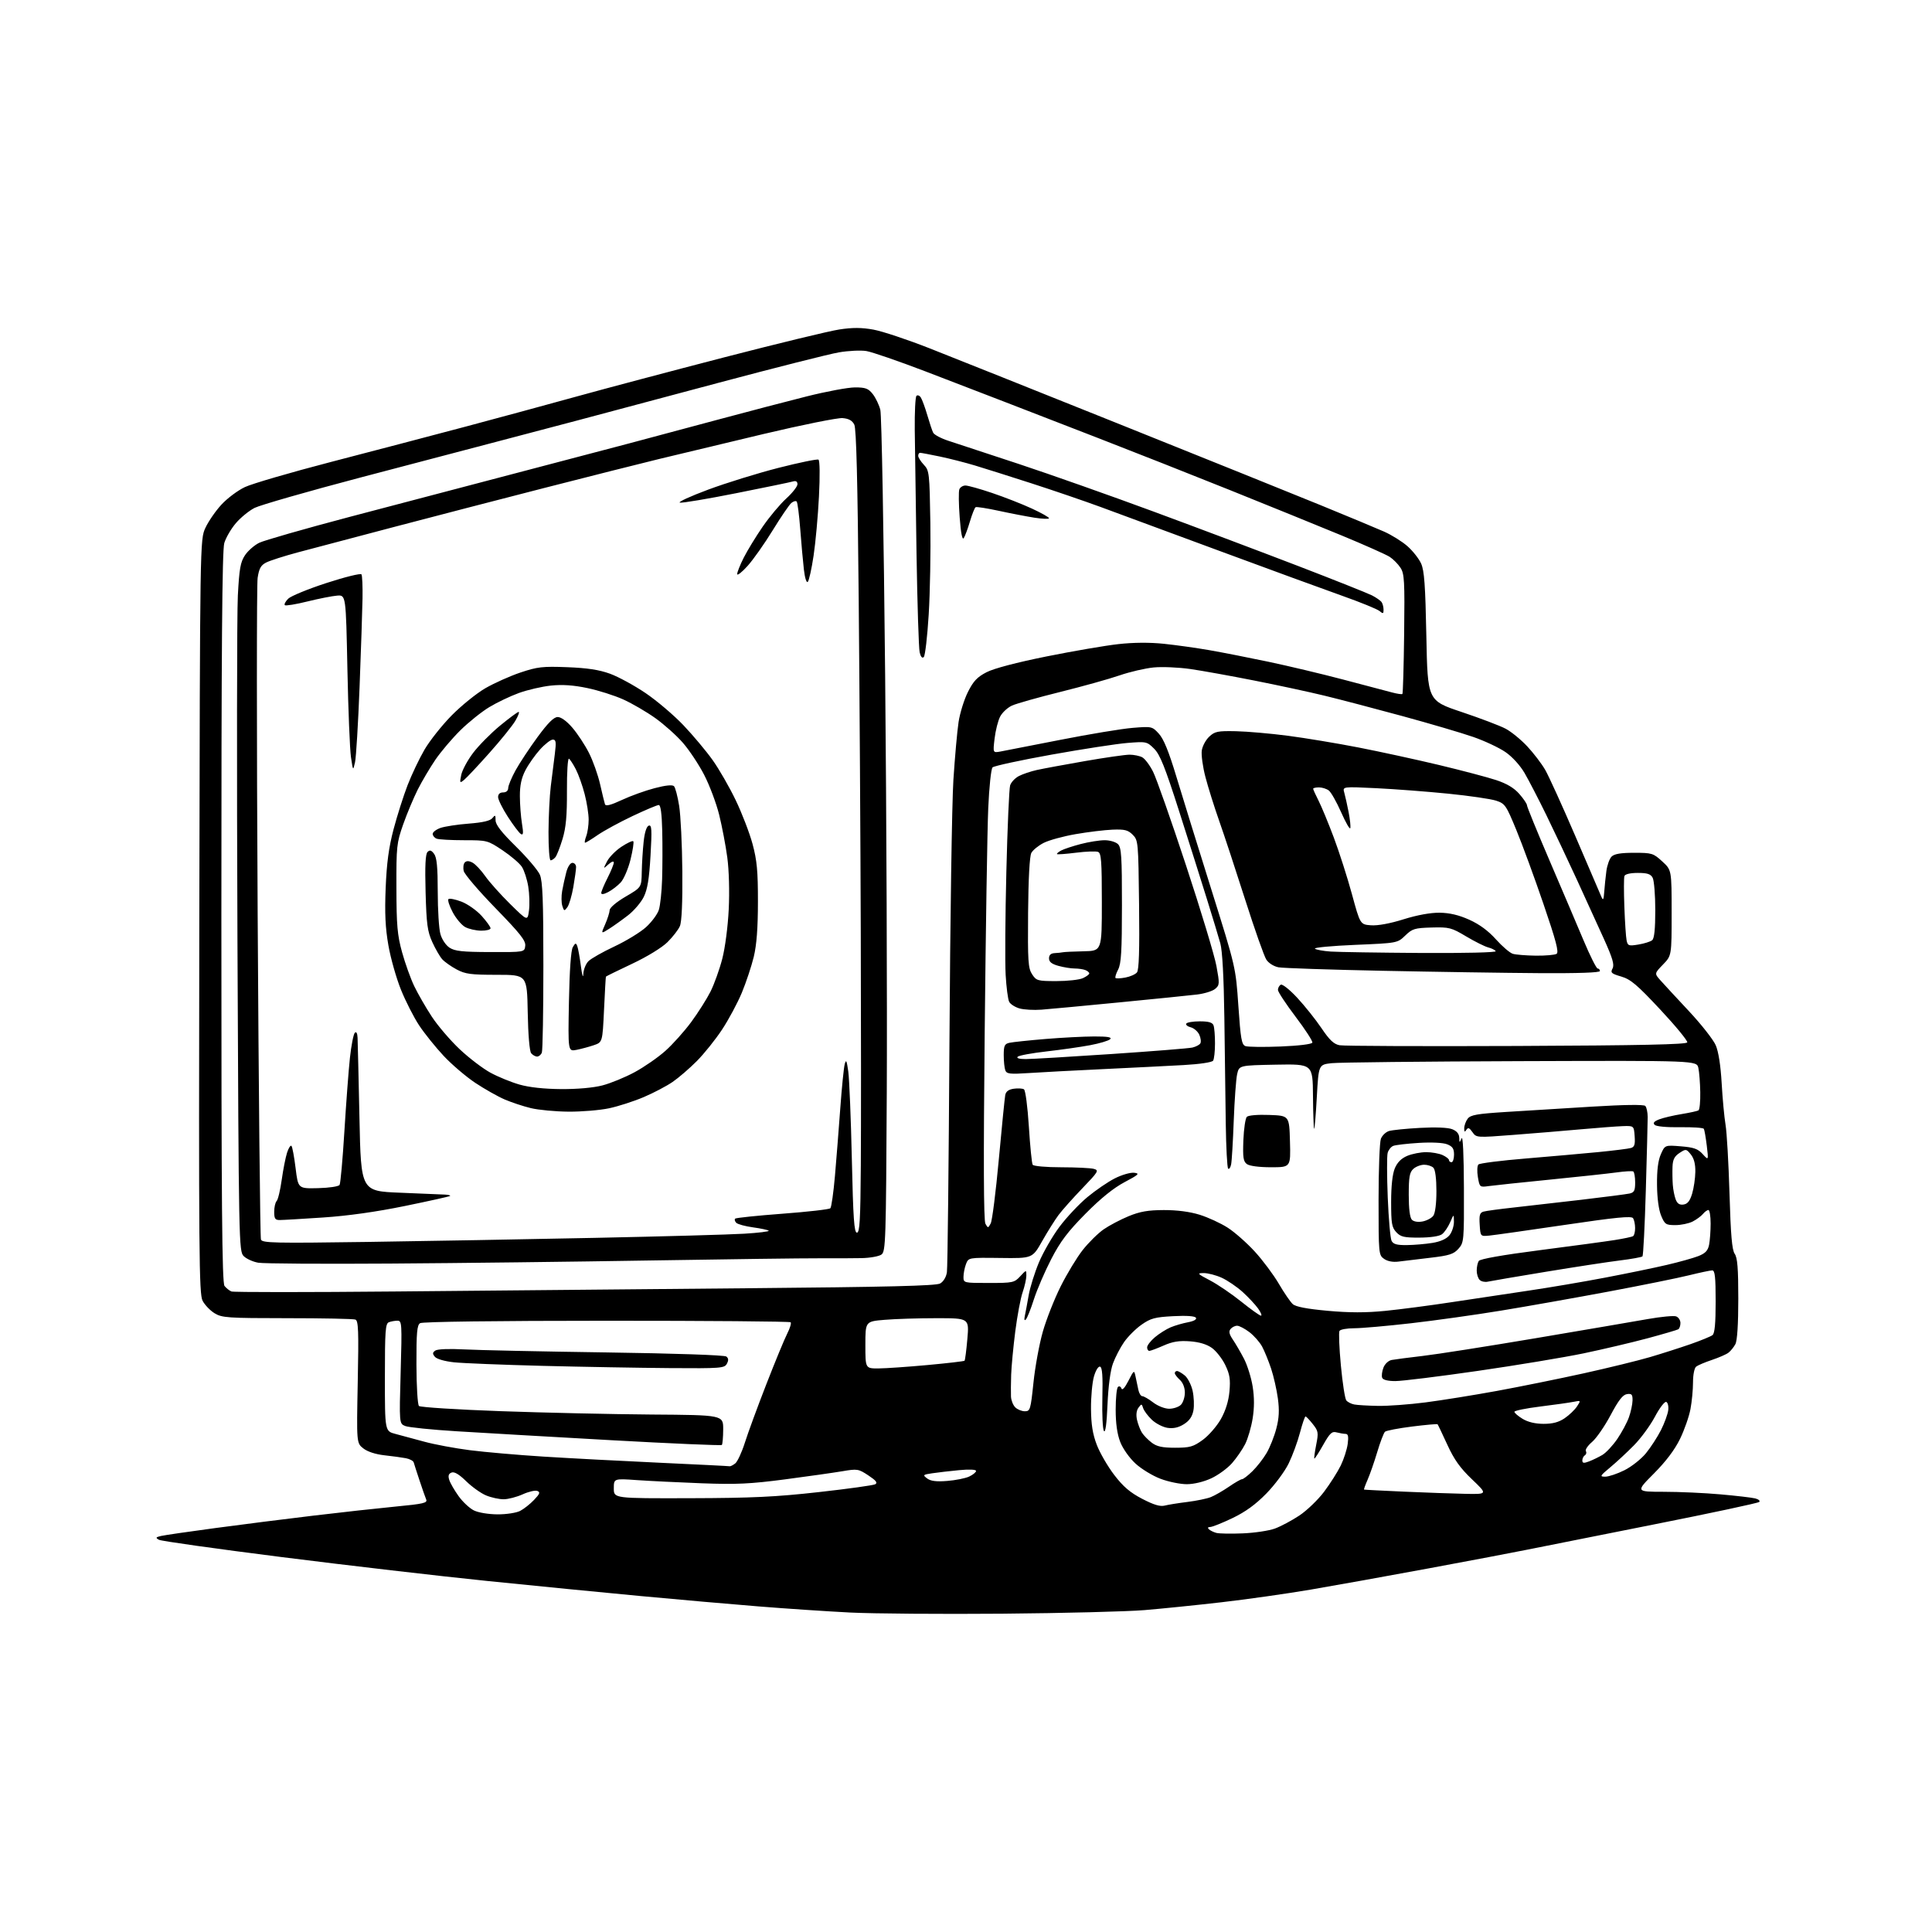 <?xml version="1.0" encoding="UTF-8" standalone="no"?>
<svg 
  version="1.1" 
  xmlns="http://www.w3.org/2000/svg" 
  xmlns:xlink="http://www.w3.org/1999/xlink" 
  xmlns:svg="http://www.w3.org/2000/svg"
  xmlns:rdf="http://www.w3.org/1999/02/22-rdf-syntax-ns#"
  xmlns:cc="http://creativecommons.org/ns#"
  xmlns:dc="http://purl.org/dc/elements/1.1/"
  viewBox="0 0 768 768"
  width="768"
  height="768"
>
<style>svg {background-color: white; }</style>"
<path stroke="none" fill="black" fill-rule="evenodd" d="M398.50,641.47C374.30,641.67 347.07,641.46 338.00,641.01C328.93,640.55 312.50,639.46 301.50,638.57C290.50,637.69 269.35,635.83 254.50,634.44C239.65,633.05 212.20,630.35 193.50,628.44C174.80,626.53 138.20,622.28 112.18,618.99C86.15,615.70 64.10,612.60 63.19,612.09C61.76,611.29 61.88,611.07 64.01,610.57C65.38,610.25 75.05,608.84 85.50,607.44C95.95,606.03 113.50,603.81 124.50,602.50C135.50,601.18 150.26,599.56 157.29,598.88C168.30,597.83 169.99,597.44 169.42,596.08C169.05,595.21 167.86,591.80 166.77,588.50C165.67,585.20 164.63,581.98 164.46,581.34C164.28,580.71 162.87,579.95 161.32,579.66C159.77,579.36 155.94,578.84 152.80,578.50C149.28,578.11 146.07,577.06 144.42,575.76C141.73,573.64 141.73,573.64 142.21,549.37C142.62,528.93 142.47,525.01 141.27,524.55C140.48,524.25 128.29,524.00 114.17,524.00C90.47,523.99 88.25,523.84 85.30,522.04C83.54,520.97 81.39,518.72 80.53,517.06C79.12,514.34 78.99,498.64 79.23,364.26C79.50,214.50 79.50,214.50 81.66,209.82C82.85,207.25 85.71,203.10 88.02,200.60C90.33,198.09 94.53,194.95 97.36,193.62C100.19,192.28 115.55,187.80 131.50,183.65C147.45,179.51 171.53,173.19 185.00,169.61C198.47,166.02 218.50,160.59 229.50,157.54C240.50,154.49 266.82,147.51 288.00,142.02C309.18,136.54 329.72,131.56 333.65,130.97C338.90,130.17 342.49,130.18 347.15,131.02C350.64,131.64 360.70,134.99 369.50,138.45C378.30,141.91 412.50,155.57 445.50,168.80C478.50,182.04 514.31,196.46 525.07,200.86C535.83,205.26 547.10,209.96 550.12,211.29C553.14,212.62 557.34,215.24 559.45,217.09C561.57,218.95 564.02,222.05 564.90,223.98C566.18,226.81 566.60,232.54 567.00,253.00C567.50,278.50 567.50,278.50 581.00,283.02C588.42,285.51 596.31,288.50 598.52,289.68C600.74,290.85 604.59,294.00 607.09,296.67C609.59,299.34 612.80,303.55 614.23,306.01C615.65,308.48 621.08,320.40 626.28,332.50C631.49,344.60 636.12,355.40 636.58,356.50C637.25,358.10 637.48,357.71 637.71,354.50C637.87,352.30 638.25,348.59 638.56,346.26C638.87,343.93 639.80,341.34 640.63,340.51C641.71,339.43 644.28,339.00 649.59,339.00C656.67,339.00 657.21,339.17 660.76,342.42C664.50,345.84 664.50,345.84 664.50,362.87C664.50,379.89 664.50,379.89 661.06,383.43C657.63,386.98 657.63,386.98 660.06,389.71C661.40,391.22 666.51,396.74 671.40,401.97C676.30,407.21 681.08,413.30 682.03,415.50C683.13,418.04 683.99,423.55 684.39,430.62C684.74,436.74 685.43,444.16 685.93,447.12C686.44,450.08 687.14,462.37 687.50,474.44C687.99,490.97 688.50,496.87 689.57,498.41C690.66,499.96 691.00,504.18 691.00,516.29C691.00,526.42 690.58,532.92 689.84,534.32C689.20,535.52 687.96,537.05 687.09,537.72C686.21,538.39 683.25,539.68 680.50,540.60C677.75,541.52 674.94,542.71 674.25,543.25C673.53,543.82 673.00,546.49 673.00,549.49C673.00,552.37 672.55,557.15 671.99,560.11C671.44,563.08 669.57,568.42 667.83,572.00C665.73,576.31 662.23,580.94 657.45,585.75C650.23,593.00 650.23,593.00 661.36,593.01C667.49,593.01 677.63,593.47 683.89,594.03C690.16,594.58 696.38,595.31 697.72,595.64C699.05,595.98 699.78,596.61 699.32,597.05C698.87,597.49 680.05,601.51 657.50,605.98C634.95,610.45 612.23,614.98 607.00,616.04C601.77,617.10 584.23,620.43 568.00,623.44C551.77,626.45 530.62,630.26 521.00,631.90C511.38,633.53 495.40,635.80 485.50,636.93C475.60,638.07 461.88,639.47 455.00,640.04C448.12,640.62 422.70,641.26 398.50,641.47zM494.00,609.54C498.68,609.35 504.43,608.49 506.78,607.63C509.13,606.77 513.51,604.44 516.51,602.45C519.50,600.46 523.94,596.20 526.36,592.97C528.78,589.75 531.76,585.05 532.98,582.54C534.20,580.02 535.44,576.17 535.73,573.98C536.13,571.01 535.91,570.00 534.88,569.99C534.12,569.98 532.52,569.71 531.31,569.39C529.47,568.89 528.63,569.68 525.94,574.45C524.19,577.55 522.63,579.96 522.47,579.80C522.31,579.63 522.65,577.16 523.21,574.31C524.16,569.52 524.06,568.87 521.87,566.11C520.57,564.46 519.27,563.09 518.98,563.06C518.70,563.02 517.70,565.93 516.76,569.51C515.82,573.10 513.80,578.60 512.27,581.74C510.75,584.88 506.76,590.26 503.40,593.69C499.13,598.06 495.09,600.99 489.93,603.47C485.87,605.41 481.89,607.00 481.08,607.00C480.16,607.00 479.96,607.34 480.55,607.90C481.07,608.40 482.40,609.05 483.50,609.35C484.60,609.65 489.32,609.74 494.00,609.54zM197.80,601.98C201.32,601.99 205.29,601.38 206.80,600.59C208.28,599.81 210.77,597.85 212.31,596.22C214.61,593.80 214.84,593.15 213.58,592.67C212.74,592.34 210.12,592.95 207.77,594.02C205.42,595.08 202.02,595.97 200.22,595.98C198.41,595.99 195.26,595.30 193.22,594.45C191.17,593.60 187.62,591.07 185.32,588.82C182.52,586.07 180.61,584.94 179.51,585.36C178.32,585.81 178.06,586.62 178.57,588.25C178.95,589.49 180.61,592.38 182.26,594.68C183.90,596.99 186.65,599.56 188.37,600.41C190.17,601.30 194.19,601.96 197.80,601.98zM462.98,598.50C464.37,598.14 468.43,597.49 472.00,597.05C475.57,596.61 479.77,595.74 481.33,595.12C482.88,594.50 486.11,592.64 488.51,591.00C490.90,589.35 493.26,588.00 493.74,588.00C494.22,588.00 496.08,586.57 497.87,584.82C499.66,583.07 502.20,579.81 503.51,577.57C504.82,575.33 506.56,570.96 507.36,567.86C508.46,563.67 508.61,560.58 507.97,555.86C507.49,552.36 506.28,547.02 505.27,544.00C504.26,540.98 502.66,537.06 501.72,535.30C500.77,533.54 498.50,530.96 496.66,529.55C494.82,528.15 492.62,527.00 491.78,527.00C490.93,527.00 489.76,527.58 489.17,528.30C488.38,529.25 488.62,530.37 490.10,532.55C491.20,534.17 493.19,537.59 494.52,540.15C495.84,542.70 497.39,547.66 497.95,551.16C498.64,555.49 498.64,559.57 497.94,563.89C497.38,567.38 496.03,571.97 494.95,574.09C493.87,576.21 491.53,579.60 489.75,581.63C487.97,583.66 484.26,586.37 481.51,587.65C478.51,589.04 474.61,589.98 471.79,589.99C469.20,590.00 464.51,589.04 461.37,587.86C458.23,586.69 453.74,583.96 451.38,581.79C448.93,579.53 446.33,575.85 445.30,573.17C444.09,570.04 443.50,565.81 443.50,560.34C443.50,555.85 443.90,551.80 444.39,551.34C444.87,550.88 445.50,551.14 445.78,551.92C446.09,552.82 447.13,551.70 448.55,548.92C450.80,544.54 450.82,544.52 451.41,547.25C451.73,548.76 452.23,551.12 452.52,552.50C452.80,553.88 453.51,555.00 454.09,555.00C454.66,555.00 456.61,556.12 458.41,557.50C460.27,558.92 463.02,560.00 464.77,560.00C466.47,560.00 468.56,559.29 469.43,558.43C470.29,557.56 471.00,555.38 471.00,553.58C471.00,551.58 470.22,549.61 469.00,548.50C467.90,547.50 467.00,546.31 467.00,545.85C467.00,545.38 467.40,545.00 467.89,545.00C468.38,545.00 469.75,545.79 470.94,546.75C472.13,547.71 473.54,550.46 474.08,552.85C474.61,555.24 474.76,558.77 474.40,560.69C473.94,563.12 472.79,564.78 470.62,566.14C468.47,567.49 466.44,567.94 464.09,567.59C462.22,567.30 459.41,565.85 457.86,564.36C456.30,562.87 454.75,560.80 454.42,559.75C453.86,557.97 453.75,557.96 452.55,559.60C451.75,560.69 451.54,562.47 451.98,564.42C452.37,566.12 453.24,568.41 453.94,569.51C454.63,570.60 456.39,572.40 457.85,573.50C459.88,575.04 462.05,575.50 467.16,575.50C473.01,575.49 474.33,575.12 478.10,572.39C480.45,570.68 483.69,566.97 485.29,564.15C487.21,560.74 488.37,557.01 488.73,553.09C489.16,548.28 488.85,546.31 487.05,542.59C485.83,540.07 483.43,537.02 481.73,535.81C479.69,534.36 476.69,533.46 472.96,533.19C468.69,532.88 466.10,533.30 462.52,534.89C459.89,536.05 457.35,537.00 456.87,537.00C456.39,537.00 456.00,536.37 456.00,535.59C456.00,534.81 457.40,533.00 459.12,531.55C460.84,530.11 463.65,528.34 465.37,527.62C467.09,526.90 470.20,526.00 472.28,525.61C474.58,525.18 475.80,524.48 475.40,523.83C474.98,523.15 471.68,522.92 466.35,523.20C459.07,523.59 457.42,524.03 453.76,526.60C451.45,528.22 448.33,531.34 446.82,533.53C445.31,535.71 443.33,539.52 442.42,542.00C441.39,544.80 440.57,550.97 440.25,558.35C439.93,565.98 439.42,569.72 438.83,568.85C438.33,568.11 438.05,562.14 438.21,555.58C438.42,547.02 438.16,543.56 437.31,543.27C436.61,543.04 435.59,544.67 434.86,547.19C434.18,549.56 433.65,555.33 433.69,560.00C433.74,566.23 434.35,570.05 435.98,574.32C437.20,577.52 440.33,582.92 442.93,586.32C446.51,590.99 449.23,593.31 454.06,595.82C458.64,598.20 461.17,598.96 462.98,598.50zM274.25,595.56C298.94,595.49 308.36,595.05 325.50,593.13C337.05,591.85 347.13,590.44 347.91,590.02C348.96,589.44 348.27,588.54 345.20,586.51C341.24,583.89 340.82,583.82 334.79,584.85C331.33,585.43 321.07,586.89 312.00,588.08C298.27,589.88 292.73,590.14 279.00,589.63C269.93,589.29 258.34,588.72 253.25,588.37C244.00,587.72 244.00,587.72 244.00,591.68C244.00,595.64 244.00,595.64 274.25,595.56zM582.43,593.82C591.37,594.00 591.37,594.00 585.15,588.06C580.43,583.56 578.06,580.24 575.34,574.31C573.37,570.02 571.62,566.35 571.46,566.17C571.30,565.99 566.74,566.39 561.34,567.07C555.93,567.75 551.08,568.68 550.57,569.13C550.06,569.58 548.66,573.23 547.47,577.23C546.27,581.23 544.54,586.19 543.63,588.25C542.72,590.31 542.09,592.06 542.24,592.13C542.38,592.21 549.48,592.57 558.00,592.95C566.52,593.33 577.52,593.72 582.43,593.82zM376.50,588.70C379.80,588.44 383.74,587.66 385.25,586.96C386.76,586.25 388.00,585.25 388.00,584.72C388.00,584.15 385.33,584.02 381.25,584.41C377.54,584.77 372.72,585.33 370.56,585.65C366.83,586.21 366.72,586.32 368.56,587.71C369.96,588.76 372.18,589.04 376.50,588.70zM638.12,587.00C639.49,587.00 642.91,585.85 645.72,584.45C648.54,583.05 652.39,580.01 654.28,577.70C656.17,575.39 658.86,571.24 660.26,568.49C661.65,565.73 662.95,562.17 663.15,560.57C663.34,558.97 662.98,557.50 662.34,557.28C661.70,557.07 659.67,559.73 657.84,563.20C656.00,566.66 652.25,571.78 649.50,574.56C646.75,577.35 642.51,581.29 640.07,583.31C635.98,586.72 635.83,587.00 638.12,587.00zM290.06,582.86C290.37,582.94 291.35,582.44 292.25,581.75C293.14,581.06 294.87,577.35 296.09,573.50C297.30,569.65 301.15,559.19 304.63,550.25C308.11,541.31 311.85,532.25 312.94,530.12C314.03,527.99 314.63,525.97 314.29,525.62C313.95,525.28 281.00,525.01 241.08,525.02C197.03,525.02 167.91,525.40 167.00,525.98C165.77,526.76 165.51,529.71 165.54,542.45C165.56,551.03 166.01,558.39 166.54,558.90C167.07,559.41 181.68,560.34 199.00,560.96C216.32,561.58 243.32,562.18 259.00,562.30C287.50,562.50 287.50,562.50 287.48,568.19C287.47,571.32 287.22,574.11 286.94,574.40C286.65,574.68 266.86,573.83 242.96,572.50C219.06,571.16 191.40,569.57 181.50,568.95C171.60,568.34 162.42,567.40 161.10,566.87C158.69,565.90 158.69,565.90 159.27,545.45C159.82,526.03 159.76,525.00 158.01,525.00C156.99,525.00 155.45,525.27 154.58,525.61C153.21,526.13 153.00,529.02 153.00,547.57C153.00,568.92 153.00,568.92 157.25,570.02C159.59,570.63 164.75,572.02 168.73,573.11C172.71,574.20 180.81,575.71 186.73,576.47C192.65,577.23 205.82,578.38 216.00,579.02C226.18,579.66 246.88,580.76 262.00,581.45C277.12,582.15 289.75,582.78 290.06,582.86zM631.65,580.94C633.11,580.39 635.50,579.23 636.97,578.36C638.44,577.49 641.10,574.63 642.90,572.01C644.69,569.38 646.78,565.49 647.53,563.36C648.29,561.24 648.93,558.23 648.96,556.68C648.99,554.32 648.63,553.91 646.75,554.18C645.09,554.42 643.40,556.59 640.26,562.50C637.92,566.90 634.61,571.70 632.90,573.17C631.18,574.63 630.06,576.29 630.41,576.85C630.75,577.40 630.58,578.14 630.02,578.49C629.46,578.84 629.00,579.76 629.00,580.53C629.00,581.65 629.56,581.74 631.65,580.94zM613.60,566.00C617.25,566.00 619.64,565.36 622.00,563.75C623.81,562.51 626.01,560.41 626.88,559.08C628.46,556.68 628.45,556.66 625.49,557.25C623.84,557.58 617.89,558.42 612.25,559.12C606.61,559.82 602.00,560.76 602.00,561.21C602.00,561.66 603.46,562.92 605.25,564.01C607.37,565.30 610.28,565.99 613.60,566.00zM407.39,561.00C409.51,561.00 409.69,560.39 410.82,549.60C411.47,543.33 413.15,534.21 414.54,529.35C415.93,524.48 419.11,516.41 421.61,511.41C424.10,506.41 428.05,499.89 430.39,496.91C432.73,493.94 436.49,490.23 438.74,488.67C440.99,487.12 445.46,484.77 448.66,483.45C453.16,481.60 456.37,481.04 462.66,481.02C467.92,481.01 472.98,481.67 476.91,482.89C480.26,483.94 485.25,486.24 488.01,488.01C490.78,489.78 495.62,494.05 498.78,497.50C501.94,500.95 506.25,506.72 508.35,510.31C510.45,513.91 512.95,517.55 513.89,518.40C515.06,519.46 519.45,520.30 527.73,521.06C536.47,521.85 542.88,521.86 550.68,521.09C556.63,520.50 568.70,518.92 577.50,517.57C586.30,516.23 600.02,514.17 608.00,512.99C615.98,511.81 629.48,509.52 638.00,507.89C646.52,506.27 657.55,504.00 662.50,502.84C667.45,501.69 673.14,500.10 675.14,499.31C677.92,498.21 678.92,497.15 679.39,494.81C679.72,493.13 680.00,489.33 680.00,486.37C680.00,483.42 679.61,481.00 679.12,481.00C678.64,481.00 677.66,481.70 676.95,482.57C676.23,483.43 674.40,484.78 672.87,485.57C671.35,486.35 668.25,487.00 666.00,487.00C662.21,487.00 661.78,486.72 660.34,483.27C659.37,480.96 658.74,476.28 658.69,471.02C658.63,465.20 659.11,461.34 660.21,458.84C661.83,455.17 661.83,455.17 668.16,455.68C673.32,456.10 674.94,456.67 676.84,458.76C679.18,461.33 679.18,461.33 678.47,455.41C678.07,452.16 677.55,449.15 677.30,448.72C677.05,448.30 672.79,448.01 667.84,448.09C662.53,448.17 658.39,447.79 657.75,447.15C656.98,446.38 657.50,445.76 659.59,444.95C661.19,444.34 665.17,443.40 668.43,442.87C671.69,442.33 674.72,441.67 675.18,441.39C675.63,441.11 675.95,437.87 675.88,434.19C675.82,430.51 675.48,426.17 675.13,424.54C674.49,421.58 674.49,421.58 604.50,421.82C566.00,421.95 532.18,422.31 529.33,422.63C524.17,423.21 524.17,423.21 523.45,436.14C523.06,443.25 522.58,448.92 522.39,448.72C522.20,448.53 521.99,442.65 521.93,435.66C521.83,422.95 521.83,422.95 507.20,423.22C492.58,423.50 492.58,423.50 491.78,427.00C491.35,428.93 490.74,437.25 490.43,445.50C490.13,453.75 489.66,461.57 489.39,462.87C489.12,464.17 488.59,464.92 488.20,464.53C487.82,464.15 487.39,456.11 487.26,446.67C487.13,437.22 486.88,418.25 486.70,404.50C486.48,388.43 485.91,377.89 485.10,375.00C484.41,372.52 482.03,364.65 479.80,357.50C477.58,350.35 472.60,334.61 468.74,322.53C463.11,304.92 461.13,299.97 458.79,297.63C455.93,294.78 455.70,294.73 448.18,295.33C443.96,295.67 430.40,297.75 418.05,299.97C405.71,302.18 395.13,304.47 394.55,305.05C393.97,305.63 393.20,312.94 392.84,321.30C392.47,329.66 391.84,369.82 391.43,410.55C390.91,461.31 391.01,485.19 391.72,486.46C392.72,488.26 392.80,488.25 393.82,486.33C394.41,485.24 395.86,473.81 397.04,460.92C398.23,448.04 399.37,436.54 399.59,435.36C399.86,433.88 400.89,433.10 402.97,432.79C404.61,432.55 406.44,432.65 407.03,433.02C407.63,433.39 408.48,439.82 408.99,447.84C409.48,455.63 410.16,462.45 410.50,463.00C410.85,463.56 415.78,464.01 421.81,464.01C427.69,464.02 433.53,464.30 434.79,464.64C436.94,465.22 436.64,465.72 430.24,472.38C426.47,476.30 422.22,481.07 420.78,483.00C419.34,484.93 416.42,489.59 414.28,493.36C410.40,500.23 410.40,500.23 397.69,500.06C384.99,499.90 384.99,499.90 383.99,502.51C383.45,503.95 383.00,506.23 383.00,507.57C383.00,509.98 383.07,510.00 393.05,510.00C402.63,510.00 403.21,509.88 405.55,507.35C408.00,504.71 408.00,504.71 407.99,507.10C407.98,508.42 407.31,511.39 406.51,513.71C405.70,516.02 404.39,522.99 403.59,529.21C402.80,535.42 402.06,543.20 401.95,546.50C401.85,549.80 401.81,553.71 401.88,555.18C401.95,556.65 402.71,558.56 403.57,559.43C404.44,560.29 406.15,561.00 407.39,561.00zM547.70,558.86C551.66,558.94 560.21,558.31 566.70,557.47C573.19,556.63 585.92,554.58 595.00,552.92C604.08,551.26 619.60,548.11 629.50,545.93C639.40,543.74 651.33,540.82 656.00,539.44C660.67,538.06 667.88,535.75 672.00,534.32C676.12,532.88 680.06,531.26 680.75,530.73C681.63,530.04 682.00,526.09 682.00,517.38C682.00,507.60 681.71,505.00 680.64,505.00C679.89,505.00 675.73,505.88 671.39,506.95C667.05,508.03 652.70,510.93 639.50,513.41C626.30,515.88 607.10,519.29 596.83,520.97C586.57,522.66 570.37,524.93 560.84,526.02C551.30,527.11 541.17,528.00 538.31,528.00C535.45,528.00 532.83,528.47 532.47,529.05C532.12,529.62 532.36,535.81 533.02,542.80C533.67,549.78 534.64,556.04 535.18,556.69C535.71,557.34 537.13,558.07 538.32,558.30C539.52,558.54 543.74,558.79 547.70,558.86zM554.69,549.00C551.66,549.00 549.75,548.52 549.43,547.67C549.15,546.94 549.37,545.15 549.92,543.70C550.50,542.18 551.90,540.87 553.21,540.61C554.47,540.37 560.00,539.65 565.50,539.01C571.00,538.38 591.25,535.20 610.50,531.95C629.75,528.70 649.80,525.27 655.06,524.34C660.32,523.41 665.38,522.93 666.31,523.29C667.24,523.65 668.00,524.82 668.00,525.91C668.00,526.99 667.62,528.12 667.15,528.41C666.69,528.69 661.17,530.31 654.90,532.00C648.63,533.68 637.20,536.37 629.50,537.98C621.80,539.58 602.89,542.72 587.47,544.95C572.05,547.18 557.30,549.00 554.69,549.00zM266.21,543.84C254.27,543.75 231.53,543.35 215.68,542.95C199.82,542.54 183.99,541.91 180.49,541.54C176.77,541.14 173.60,540.23 172.88,539.35C171.87,538.14 171.91,537.66 173.06,536.86C173.91,536.28 178.61,536.09 184.50,536.41C190.00,536.71 215.43,537.25 241.00,537.61C268.43,538.00 288.00,538.67 288.73,539.24C289.61,539.93 289.67,540.75 288.94,542.11C287.99,543.88 286.60,543.99 266.21,543.84zM349.25,543.97C352.14,543.95 360.92,543.34 368.76,542.62C376.60,541.90 383.20,541.13 383.42,540.91C383.64,540.68 384.15,536.79 384.54,532.25C385.26,524.00 385.26,524.00 372.28,524.00C365.14,524.00 355.86,524.29 351.65,524.65C344.00,525.29 344.00,525.29 344.00,534.65C344.00,544.00 344.00,544.00 349.25,543.97zM407.81,524.50C407.20,525.14 407.06,524.59 407.40,523.00C407.70,521.62 408.38,517.96 408.92,514.85C409.46,511.75 411.29,505.89 412.99,501.83C414.70,497.77 418.38,491.38 421.18,487.64C423.99,483.90 428.95,478.62 432.22,475.90C435.49,473.18 440.41,469.81 443.16,468.42C445.91,467.02 449.36,466.02 450.83,466.19C453.18,466.46 452.73,466.91 447.00,469.94C442.65,472.25 437.52,476.39 431.50,482.48C424.44,489.62 421.50,493.50 417.87,500.54C415.32,505.47 412.23,512.65 410.99,516.50C409.76,520.35 408.33,523.95 407.81,524.50zM501.25,523.00C501.74,523.00 501.22,521.72 500.11,520.15C498.99,518.59 496.21,515.62 493.93,513.55C491.64,511.49 487.91,508.96 485.64,507.92C483.36,506.89 480.15,506.06 478.50,506.07C475.73,506.09 475.92,506.32 481.00,508.98C484.02,510.56 489.62,514.36 493.43,517.43C497.24,520.49 500.76,523.00 501.25,523.00zM157.50,513.38C192.70,513.04 255.25,512.47 296.50,512.10C353.04,511.60 372.04,511.14 373.71,510.21C375.03,509.47 376.11,507.68 376.41,505.74C376.69,503.96 377.14,462.90 377.42,414.50C377.70,366.10 378.41,319.07 378.99,310.00C379.58,300.93 380.50,290.57 381.05,287.00C381.59,283.43 383.27,278.05 384.77,275.06C386.94,270.73 388.47,269.12 392.19,267.21C395.09,265.71 404.16,263.33 416.03,260.94C426.57,258.82 439.40,256.62 444.54,256.05C450.58,255.37 456.99,255.33 462.69,255.92C467.54,256.43 475.63,257.56 480.68,258.44C485.73,259.32 496.30,261.39 504.18,263.05C512.06,264.71 525.48,267.90 534.00,270.15C542.52,272.39 551.20,274.68 553.29,275.24C555.37,275.80 557.25,276.08 557.48,275.86C557.70,275.63 558.01,264.85 558.17,251.90C558.42,230.89 558.27,228.06 556.71,225.69C555.76,224.22 553.83,222.28 552.44,221.37C551.05,220.46 542.40,216.61 533.21,212.81C524.02,209.01 504.12,200.93 489.00,194.85C473.88,188.78 450.48,179.54 437.00,174.32C423.52,169.10 406.88,162.65 400.00,159.99C393.12,157.32 378.73,151.78 368.00,147.68C357.27,143.58 346.66,139.92 344.42,139.55C342.18,139.18 337.23,139.42 333.42,140.08C329.61,140.73 308.05,146.19 285.50,152.20C262.95,158.21 237.75,164.93 229.50,167.14C221.25,169.34 207.07,173.08 198.00,175.44C188.93,177.81 164.33,184.27 143.33,189.81C122.34,195.34 103.38,200.79 101.19,201.90C99.00,203.02 95.66,205.74 93.77,207.96C91.87,210.17 89.80,213.73 89.16,215.86C88.30,218.72 88.00,257.57 88.00,364.67C88.00,479.12 88.26,509.95 89.25,511.19C89.94,512.06 91.17,513.04 92.00,513.38C92.83,513.71 122.30,513.71 157.50,513.38zM591.43,509.48C590.28,509.74 588.82,509.42 588.18,508.78C587.53,508.13 587.01,506.45 587.02,505.05C587.02,503.65 587.39,501.94 587.83,501.25C588.33,500.46 597.31,498.87 612.06,496.97C624.95,495.31 638.39,493.49 641.92,492.93C645.45,492.37 648.71,491.68 649.17,491.39C649.63,491.11 649.99,489.67 649.98,488.19C649.98,486.71 649.62,484.94 649.18,484.26C648.57,483.30 642.51,483.89 621.95,486.93C607.40,489.08 593.92,490.99 592.00,491.17C588.50,491.50 588.50,491.50 588.20,486.83C587.95,483.04 588.24,482.07 589.70,481.64C590.69,481.35 596.00,480.63 601.50,480.03C607.00,479.43 619.15,478.04 628.50,476.94C637.85,475.84 646.51,474.72 647.75,474.45C649.62,474.04 650.00,473.30 650.00,470.04C650.00,467.88 649.66,465.92 649.25,465.68C648.84,465.43 645.80,465.61 642.50,466.07C639.20,466.52 627.27,467.81 616.00,468.93C604.73,470.05 593.85,471.20 591.84,471.48C588.22,471.99 588.17,471.95 587.48,467.90C587.10,465.65 587.20,463.40 587.70,462.90C588.19,462.41 596.68,461.33 606.55,460.52C616.42,459.70 629.45,458.55 635.50,457.96C641.55,457.36 647.31,456.64 648.30,456.35C649.74,455.94 650.04,454.98 649.80,451.67C649.50,447.50 649.50,447.50 645.00,447.66C642.52,447.75 635.10,448.32 628.50,448.91C621.90,449.51 609.83,450.51 601.69,451.13C586.88,452.27 586.88,452.27 585.31,450.03C584.08,448.27 583.56,448.08 582.89,449.15C582.25,450.16 582.03,449.99 582.05,448.50C582.06,447.40 582.68,445.69 583.43,444.70C584.57,443.20 587.13,442.75 598.65,442.02C606.27,441.55 621.63,440.60 632.78,439.91C645.58,439.13 653.42,439.02 654.02,439.62C654.54,440.14 654.97,442.13 654.98,444.03C654.98,445.94 654.65,459.05 654.24,473.17C653.83,487.29 653.23,499.10 652.91,499.43C652.58,499.75 648.53,500.48 643.91,501.05C639.28,501.62 626.05,503.65 614.50,505.55C602.95,507.45 592.57,509.22 591.43,509.48zM155.00,502.29C128.32,502.47 104.78,502.32 102.67,501.95C100.57,501.59 97.96,500.41 96.88,499.33C94.96,497.41 94.91,494.87 94.39,373.43C94.11,305.27 94.17,243.75 94.55,236.73C95.11,226.05 95.58,223.43 97.38,220.73C98.56,218.95 101.11,216.72 103.04,215.77C104.97,214.82 121.17,210.18 139.03,205.46C156.89,200.74 185.90,193.11 203.50,188.51C221.10,183.90 242.25,178.34 250.50,176.15C258.75,173.95 274.73,169.68 286.00,166.65C297.27,163.62 312.89,159.53 320.70,157.57C328.51,155.61 337.14,154.00 339.88,154.00C344.06,154.00 345.18,154.42 346.93,156.64C348.07,158.08 349.42,160.90 349.94,162.89C350.46,164.90 351.31,211.68 351.86,268.50C352.40,324.60 352.69,399.05 352.51,433.95C352.20,493.45 352.07,497.47 350.40,498.70C349.42,499.41 345.89,500.05 342.56,500.12C339.23,500.19 331.55,500.22 325.50,500.19C319.45,500.16 289.52,500.55 259.00,501.05C228.47,501.56 181.68,502.12 155.00,502.29zM555.94,501.50C553.70,501.79 551.58,501.39 550.19,500.42C548.05,498.92 548.00,498.40 548.00,477.01C548.00,464.98 548.42,454.04 548.92,452.70C549.43,451.37 550.89,449.97 552.17,449.59C553.45,449.21 559.00,448.65 564.50,448.35C570.64,448.01 575.56,448.21 577.25,448.87C579.09,449.59 580.02,450.71 580.07,452.23C580.14,454.39 580.18,454.40 581.00,452.50C581.52,451.30 581.89,459.15 581.93,472.19C582.00,493.33 581.94,493.95 579.75,496.41C577.84,498.55 576.13,499.10 568.50,499.99C563.55,500.57 557.90,501.25 555.94,501.50zM559.29,494.94C562.15,494.91 566.72,494.52 569.44,494.07C572.65,493.54 575.00,492.48 576.19,491.02C577.18,489.79 577.98,487.37 577.96,485.64C577.92,482.50 577.92,482.50 576.45,485.90C575.63,487.77 574.19,489.89 573.23,490.62C572.18,491.42 568.66,491.95 564.29,491.97C558.13,492.00 556.78,491.68 555.04,489.81C553.27,487.92 553.00,486.30 553.00,477.78C553.00,471.40 553.52,466.70 554.46,464.43C555.46,462.05 557.05,460.46 559.43,459.46C561.36,458.66 564.73,458.00 566.92,458.00C569.11,458.00 572.05,458.52 573.45,459.16C574.85,459.80 576.00,460.70 576.00,461.16C576.00,461.62 576.45,462.00 577.00,462.00C577.55,462.00 578.00,460.64 578.00,458.98C578.00,456.60 577.41,455.72 575.25,454.87C573.62,454.23 569.04,454.01 564.00,454.32C559.33,454.61 554.76,455.14 553.85,455.50C552.94,455.85 551.93,457.12 551.61,458.32C551.29,459.52 551.31,467.48 551.65,476.00C551.99,484.52 552.68,492.29 553.17,493.25C553.86,494.59 555.29,494.99 559.29,494.94zM145.91,493.69C168.79,493.36 209.55,492.63 236.50,492.07C263.45,491.51 290.14,490.77 295.82,490.42C301.49,490.08 305.88,489.54 305.57,489.23C305.25,488.92 302.46,488.32 299.37,487.90C296.27,487.48 293.26,486.66 292.69,486.09C292.11,485.51 291.90,484.76 292.23,484.43C292.56,484.10 301.04,483.22 311.07,482.47C321.09,481.72 329.65,480.74 330.08,480.30C330.51,479.86 331.32,474.10 331.90,467.50C332.47,460.90 333.43,448.75 334.03,440.50C334.63,432.25 335.42,424.38 335.79,423.00C336.33,420.99 336.60,421.58 337.21,426.00C337.62,429.02 338.26,444.66 338.62,460.75C339.15,484.43 339.54,490.00 340.64,490.00C341.75,490.00 342.04,485.05 342.19,463.25C342.30,448.54 342.29,407.02 342.17,371.00C342.06,334.98 341.69,275.26 341.35,238.30C340.92,191.06 340.40,170.43 339.60,168.80C338.78,167.17 337.43,166.41 334.93,166.20C332.99,166.04 318.83,168.89 303.45,172.54C288.08,176.19 269.43,180.65 262.00,182.46C254.57,184.27 234.10,189.43 216.50,193.94C198.90,198.45 171.90,205.46 156.50,209.51C141.10,213.57 124.00,218.09 118.50,219.55C113.00,221.02 107.29,222.85 105.81,223.61C103.68,224.70 102.98,225.97 102.41,229.74C102.02,232.36 102.02,292.26 102.42,362.86C102.82,433.45 103.41,491.90 103.73,492.75C104.26,494.11 109.08,494.22 145.91,493.69zM565.50,485.55C567.15,485.23 569.06,484.22 569.75,483.30C570.51,482.28 571.00,478.43 571.00,473.51C571.00,468.54 570.54,464.94 569.80,464.20C569.14,463.54 567.49,463.00 566.13,463.00C564.77,463.00 562.83,463.74 561.83,464.65C560.33,466.02 560.00,467.85 560.00,474.95C560.00,480.53 560.44,484.05 561.25,484.87C562.01,485.63 563.68,485.90 565.50,485.55zM111.25,484.98C109.37,485.00 109.00,484.46 109.00,481.70C109.00,479.88 109.44,477.96 109.97,477.43C110.51,476.89 111.41,473.09 111.99,468.98C112.57,464.87 113.52,460.01 114.12,458.18C114.71,456.36 115.49,455.15 115.85,455.50C116.21,455.85 116.95,459.82 117.50,464.32C118.50,472.50 118.50,472.50 126.41,472.31C130.86,472.20 134.61,471.64 134.99,471.02C135.36,470.41 136.22,460.82 136.90,449.71C137.58,438.59 138.57,425.46 139.10,420.51C139.64,415.57 140.51,411.09 141.04,410.56C141.65,409.95 142.05,410.66 142.14,412.55C142.22,414.17 142.55,428.55 142.89,444.50C143.50,473.50 143.50,473.50 159.00,474.12C167.53,474.46 175.59,474.79 176.92,474.87C178.25,474.94 179.15,475.18 178.92,475.40C178.69,475.63 170.62,477.42 161.00,479.39C149.58,481.73 138.29,483.32 128.50,483.97C120.25,484.52 112.49,484.98 111.25,484.98zM669.22,478.82C670.84,478.59 671.77,477.40 672.65,474.50C673.31,472.30 673.88,468.41 673.92,465.86C673.98,462.73 673.39,460.47 672.13,458.91C670.32,456.67 670.18,456.65 667.63,458.32C665.63,459.63 664.96,460.94 664.85,463.77C664.77,465.82 664.82,469.05 664.96,470.95C665.09,472.85 665.61,475.47 666.10,476.77C666.74,478.46 667.64,479.05 669.22,478.82zM505.23,464.00C500.51,464.00 496.70,463.50 495.66,462.74C494.23,461.69 494.00,460.12 494.26,453.25C494.44,448.72 495.06,444.54 495.64,443.96C496.25,443.35 499.98,443.03 504.59,443.21C512.50,443.50 512.50,443.50 512.78,453.75C513.07,464.00 513.07,464.00 505.23,464.00zM226.00,441.90C220.78,441.86 214.03,441.23 211.00,440.49C207.97,439.76 203.28,438.20 200.58,437.04C197.87,435.87 192.63,432.91 188.94,430.46C185.25,428.00 179.59,423.18 176.36,419.73C173.14,416.28 168.76,410.84 166.63,407.63C164.51,404.43 161.25,398.04 159.39,393.43C157.53,388.82 155.28,380.88 154.39,375.77C153.18,368.88 152.90,363.04 153.31,353.00C153.71,343.06 154.54,336.91 156.44,329.68C157.87,324.27 160.37,316.40 162.00,312.18C163.63,307.95 166.66,301.59 168.73,298.03C170.80,294.47 175.65,288.36 179.50,284.44C183.35,280.53 189.38,275.65 192.90,273.60C196.43,271.56 202.72,268.74 206.88,267.34C213.63,265.08 215.65,264.84 225.48,265.22C233.47,265.53 238.15,266.24 242.50,267.82C245.80,269.02 252.16,272.49 256.64,275.52C261.12,278.56 267.90,284.32 271.70,288.32C275.50,292.32 280.70,298.52 283.25,302.10C285.81,305.68 289.94,312.86 292.44,318.06C294.94,323.25 297.96,331.10 299.15,335.50C300.91,342.04 301.30,346.24 301.29,358.50C301.28,368.93 300.78,375.58 299.64,380.33C298.73,384.08 296.59,390.52 294.89,394.62C293.18,398.72 289.64,405.33 287.02,409.29C284.40,413.26 279.89,418.88 277.00,421.79C274.11,424.70 269.78,428.43 267.38,430.08C264.99,431.73 259.81,434.45 255.88,436.12C251.95,437.79 245.76,439.79 242.12,440.56C238.48,441.33 231.22,441.94 226.00,441.90zM223.04,432.93C229.53,432.97 235.85,432.41 239.50,431.46C242.75,430.61 248.51,428.25 252.28,426.21C256.06,424.17 261.55,420.37 264.47,417.76C267.40,415.16 272.03,409.98 274.78,406.26C277.52,402.54 280.97,397.09 282.45,394.15C283.92,391.21 286.02,385.36 287.11,381.15C288.24,376.82 289.35,368.30 289.68,361.50C290.03,354.45 289.79,345.93 289.11,340.84C288.47,336.08 287.01,328.43 285.87,323.84C284.72,319.25 282.04,312.12 279.91,308.00C277.78,303.88 273.96,298.13 271.43,295.24C268.90,292.34 263.98,287.95 260.51,285.47C257.03,282.99 251.32,279.66 247.80,278.06C244.28,276.47 237.83,274.42 233.45,273.51C227.90,272.35 223.54,272.06 219.00,272.53C215.43,272.91 209.70,274.23 206.26,275.48C202.83,276.73 197.52,279.26 194.47,281.11C191.42,282.96 186.24,287.11 182.97,290.34C179.70,293.57 175.26,298.81 173.09,301.98C170.93,305.16 167.77,310.49 166.08,313.83C164.40,317.18 161.78,323.42 160.27,327.71C157.68,335.09 157.53,336.43 157.58,353.00C157.61,367.86 157.95,371.70 159.82,378.50C161.04,382.90 163.21,388.98 164.66,392.00C166.11,395.02 169.25,400.48 171.64,404.12C174.03,407.76 179.04,413.61 182.77,417.12C186.50,420.63 192.02,424.83 195.03,426.45C198.04,428.08 203.20,430.19 206.50,431.13C210.37,432.24 216.25,432.88 223.04,432.93zM408.88,426.56C401.47,427.05 400.18,426.90 399.63,425.48C399.28,424.58 399.00,421.86 399.00,419.44C399.00,415.69 399.33,414.96 401.25,414.53C402.49,414.25 408.90,413.57 415.50,413.02C422.10,412.47 430.85,412.02 434.95,412.01C440.35,412.00 442.10,412.30 441.30,413.10C440.70,413.70 437.12,414.77 433.35,415.48C429.58,416.19 421.77,417.30 416.00,417.96C410.23,418.61 405.07,419.56 404.55,420.07C403.96,420.65 405.18,421.00 407.73,421.00C410.00,421.00 425.27,420.10 441.68,419.00C458.08,417.90 472.62,416.74 473.99,416.42C475.36,416.10 476.78,415.36 477.15,414.76C477.51,414.17 477.33,412.62 476.74,411.32C476.14,410.02 474.61,408.69 473.34,408.37C472.06,408.05 471.26,407.38 471.57,406.89C471.87,406.40 474.29,406.00 476.95,406.00C480.44,406.00 481.96,406.44 482.39,407.58C482.73,408.45 482.99,411.71 482.98,414.83C482.98,417.95 482.64,421.01 482.23,421.63C481.81,422.29 476.92,423.02 470.50,423.38C464.45,423.72 450.05,424.44 438.50,424.99C426.95,425.54 413.62,426.24 408.88,426.56zM213.52,420.00C212.82,420.00 211.75,419.41 211.15,418.68C210.50,417.89 209.94,411.36 209.78,402.43C209.50,387.50 209.50,387.50 197.50,387.50C187.14,387.50 184.95,387.21 181.50,385.36C179.30,384.18 176.73,382.36 175.79,381.32C174.85,380.28 173.07,377.19 171.83,374.46C169.91,370.22 169.53,367.35 169.18,354.66C168.89,344.12 169.12,339.49 169.96,338.66C170.85,337.78 171.48,337.96 172.57,339.44C173.64,340.89 174.00,344.68 174.01,354.44C174.01,361.62 174.48,369.19 175.06,371.26C175.65,373.42 177.21,375.74 178.70,376.72C180.81,378.10 183.82,378.43 194.90,378.46C208.50,378.50 208.50,378.50 208.79,375.98C209.03,373.93 206.81,371.12 197.02,361.06C190.39,354.25 184.68,347.59 184.35,346.26C184.02,344.94 184.21,343.39 184.77,342.83C185.46,342.14 186.45,342.17 187.85,342.92C188.99,343.53 191.25,345.94 192.88,348.26C194.50,350.59 198.96,355.57 202.77,359.33C209.71,366.16 209.71,366.16 210.28,361.94C210.59,359.61 210.46,355.33 209.99,352.42C209.51,349.50 208.37,345.97 207.45,344.57C206.54,343.17 203.08,340.22 199.78,338.01C193.84,334.05 193.66,334.00 184.47,334.00C179.35,334.00 174.45,333.73 173.58,333.39C172.71,333.06 172.00,332.20 172.00,331.49C172.00,330.78 173.40,329.71 175.11,329.11C176.82,328.52 181.88,327.74 186.36,327.40C191.98,326.96 194.89,326.28 195.75,325.19C196.84,323.82 197.00,323.94 197.00,326.08C197.00,327.84 199.31,330.82 205.11,336.52C209.57,340.91 213.84,345.95 214.61,347.72C215.70,350.25 216.00,357.93 216.00,383.89C216.00,402.01 215.73,417.55 215.39,418.42C215.06,419.29 214.21,420.00 213.52,420.00zM229.15,417.34C225.79,417.99 225.79,417.99 226.16,398.25C226.40,385.70 226.96,377.77 227.70,376.50C228.70,374.79 228.95,374.73 229.47,376.08C229.81,376.95 230.46,380.55 230.92,384.08C231.37,387.62 231.80,389.04 231.87,387.25C231.94,385.46 232.86,383.14 233.91,382.09C234.96,381.04 239.61,378.40 244.25,376.23C248.89,374.05 254.53,370.61 256.79,368.57C259.04,366.53 261.34,363.44 261.90,361.68C262.46,359.93 263.05,354.45 263.20,349.50C263.36,344.55 263.38,335.89 263.25,330.25C263.08,323.42 262.62,320.00 261.87,320.00C261.24,320.00 256.55,321.98 251.44,324.40C246.33,326.82 240.12,330.20 237.64,331.90C235.17,333.61 232.89,335.00 232.59,335.00C232.29,335.00 232.49,333.85 233.02,332.43C233.56,331.02 234.00,328.05 234.00,325.83C234.00,323.61 233.29,319.05 232.42,315.70C231.56,312.36 229.99,307.94 228.94,305.88C227.89,303.82 226.64,301.90 226.17,301.60C225.69,301.31 225.33,307.02 225.37,314.28C225.41,324.30 224.99,328.95 223.62,333.50C222.62,336.80 221.35,340.06 220.78,340.75C220.22,341.44 219.36,342.00 218.88,342.00C218.39,342.00 218.02,336.94 218.04,330.75C218.07,324.56 218.48,316.35 218.95,312.50C219.43,308.65 220.15,302.91 220.55,299.75C221.15,294.95 221.02,294.00 219.75,294.00C218.92,294.00 216.62,295.78 214.66,297.95C212.69,300.13 210.08,303.84 208.86,306.20C207.27,309.27 206.64,312.21 206.66,316.50C206.67,319.80 207.05,324.70 207.49,327.40C208.12,331.21 208.02,332.13 207.05,331.53C206.36,331.11 204.05,328.04 201.90,324.72C199.76,321.41 198.00,317.86 198.00,316.84C198.00,315.67 198.72,315.00 200.00,315.00C201.23,315.00 202.01,314.33 202.02,313.25C202.03,312.29 203.35,309.12 204.95,306.21C206.55,303.31 210.48,297.36 213.68,293.00C217.81,287.37 220.13,285.06 221.67,285.03C223.01,285.01 225.25,286.63 227.51,289.25C229.53,291.59 232.50,296.09 234.10,299.25C235.71,302.41 237.71,308.04 238.55,311.75C239.39,315.46 240.26,319.05 240.49,319.72C240.79,320.57 242.79,320.06 247.21,318.00C250.67,316.38 256.53,314.27 260.22,313.31C264.59,312.16 267.29,311.89 267.92,312.52C268.45,313.06 269.38,316.59 269.98,320.37C270.58,324.15 271.15,335.85 271.24,346.37C271.34,358.74 271.00,366.43 270.27,368.14C269.65,369.59 267.42,372.46 265.32,374.53C263.10,376.72 257.22,380.32 251.25,383.13C245.61,385.79 240.94,388.08 240.86,388.23C240.78,388.38 240.44,394.31 240.11,401.40C239.50,414.31 239.50,414.31 236.00,415.50C234.07,416.15 230.99,416.98 229.15,417.34zM509.09,416.00C516.27,415.71 521.48,415.07 521.68,414.46C521.87,413.88 518.87,409.25 515.01,404.16C511.16,399.07 508.00,394.28 508.00,393.51C508.00,392.75 508.49,391.81 509.10,391.44C509.72,391.06 512.59,393.32 515.66,396.62C518.66,399.85 523.00,405.29 525.31,408.71C528.50,413.45 530.22,415.07 532.50,415.50C534.15,415.82 565.84,415.94 602.92,415.79C652.27,415.58 670.44,415.19 670.71,414.36C670.92,413.73 666.11,407.88 660.02,401.36C650.75,391.43 648.21,389.29 644.47,388.19C640.53,387.04 640.11,386.66 641.01,384.99C641.80,383.50 641.07,380.97 637.61,373.30C635.18,367.91 630.29,357.20 626.75,349.50C623.20,341.80 617.78,330.32 614.69,324.00C611.60,317.68 607.71,310.16 606.05,307.31C604.27,304.25 601.14,300.81 598.44,298.96C595.91,297.22 590.17,294.52 585.67,292.96C581.18,291.39 568.50,287.66 557.50,284.66C546.50,281.66 532.55,278.01 526.50,276.54C520.45,275.07 507.85,272.35 498.50,270.51C489.15,268.66 477.73,266.60 473.13,265.94C468.52,265.28 462.00,265.00 458.63,265.32C455.26,265.65 449.12,267.07 445.00,268.49C440.88,269.92 430.30,272.86 421.50,275.05C412.70,277.23 404.06,279.67 402.30,280.47C400.53,281.27 398.40,283.25 397.56,284.88C396.72,286.50 395.74,290.40 395.37,293.55C394.69,299.27 394.69,299.27 397.60,298.76C399.19,298.48 409.95,296.38 421.50,294.10C433.05,291.83 445.98,289.68 450.23,289.34C457.85,288.72 458.00,288.75 460.66,291.65C462.57,293.73 464.60,298.71 467.57,308.55C469.88,316.22 476.15,336.45 481.50,353.50C491.22,384.50 491.22,384.50 492.27,399.84C493.17,413.00 493.57,415.28 495.08,415.84C496.05,416.20 502.36,416.27 509.09,416.00zM414.00,401.36C410.98,401.59 407.05,401.37 405.27,400.87C403.50,400.36 401.65,399.18 401.16,398.23C400.67,397.28 400.04,392.45 399.76,387.50C399.48,382.55 399.60,364.10 400.04,346.50C400.47,328.90 401.15,313.47 401.54,312.21C401.93,310.95 403.50,309.28 405.03,308.49C406.55,307.70 409.75,306.62 412.15,306.09C414.54,305.56 423.11,303.97 431.20,302.56C439.28,301.15 447.30,300.00 449.01,300.00C450.73,300.00 453.00,300.47 454.07,301.04C455.13,301.61 457.07,304.19 458.37,306.79C459.68,309.38 465.57,326.12 471.46,344.00C477.36,361.88 482.80,379.88 483.55,384.00C484.85,391.07 484.82,391.59 483.04,393.10C482.00,393.98 478.75,394.99 475.82,395.34C472.89,395.69 459.02,397.10 445.00,398.46C430.98,399.83 417.02,401.13 414.00,401.36zM419.98,390.00C424.34,390.00 429.05,389.48 430.45,388.84C431.85,388.20 433.00,387.35 433.00,386.95C433.00,386.54 432.29,385.94 431.42,385.61C430.55,385.27 428.64,385.00 427.17,384.99C425.70,384.99 422.81,384.52 420.75,383.95C418.05,383.20 417.00,382.36 417.00,380.95C417.00,379.63 417.72,378.96 419.25,378.88C420.49,378.82 421.95,378.66 422.50,378.54C423.05,378.41 426.76,378.24 430.75,378.15C438.00,378.00 438.00,378.00 438.00,358.61C438.00,342.25 437.76,339.12 436.49,338.64C435.66,338.32 431.73,338.46 427.76,338.96C423.79,339.46 420.38,339.71 420.18,339.52C419.99,339.32 420.73,338.68 421.83,338.09C422.93,337.50 426.44,336.34 429.63,335.51C432.81,334.68 437.09,334.00 439.14,334.00C441.19,334.00 443.56,334.71 444.43,335.57C445.77,336.91 446.00,340.53 445.99,359.82C445.99,378.10 445.69,383.06 444.48,385.40C443.64,386.99 443.18,388.51 443.44,388.77C443.69,389.03 445.46,388.95 447.35,388.59C449.25,388.24 451.32,387.32 451.95,386.56C452.77,385.58 453.01,377.80 452.80,359.61C452.51,334.66 452.45,334.00 450.26,331.81C448.38,329.94 447.07,329.61 442.26,329.80C439.09,329.93 432.49,330.73 427.60,331.58C422.70,332.42 416.98,333.99 414.88,335.06C412.78,336.13 410.57,337.93 409.97,339.06C409.28,340.34 408.80,349.32 408.68,362.84C408.52,382.14 408.70,384.87 410.27,387.28C411.96,389.86 412.45,390.00 419.98,390.00zM611.75,386.84C598.41,386.75 570.40,386.33 549.50,385.90C528.60,385.48 510.03,384.85 508.24,384.52C506.36,384.16 504.31,382.88 503.39,381.47C502.51,380.13 498.75,369.47 495.02,357.77C491.29,346.07 486.63,331.93 484.66,326.35C482.69,320.76 480.22,312.89 479.17,308.85C478.11,304.81 477.47,300.07 477.73,298.33C477.99,296.58 479.32,294.11 480.69,292.83C482.91,290.75 484.03,290.52 491.33,290.67C495.83,290.77 505.12,291.58 512.00,292.48C518.88,293.38 531.48,295.47 540.00,297.13C548.52,298.79 562.92,301.92 572.00,304.09C581.08,306.26 591.29,308.96 594.70,310.08C598.98,311.50 601.86,313.21 603.95,315.60C605.63,317.51 607.00,319.54 607.00,320.12C607.00,320.70 610.99,330.47 615.86,341.83C620.74,353.20 626.86,367.56 629.46,373.75C632.06,379.94 634.60,385.00 635.09,385.00C635.59,385.00 636.00,385.45 636.00,386.00C636.00,386.64 627.36,386.94 611.75,386.84zM610.50,379.89C614.35,379.93 618.07,379.61 618.77,379.16C619.75,378.54 618.54,373.93 613.58,359.43C610.03,349.02 605.17,335.77 602.79,330.00C598.70,320.06 598.27,319.43 594.70,318.27C592.63,317.59 584.09,316.34 575.72,315.50C567.35,314.66 554.47,313.68 547.09,313.32C533.68,312.67 533.68,312.67 534.37,315.09C534.74,316.41 535.52,319.89 536.09,322.81C536.66,325.74 536.96,328.61 536.76,329.21C536.56,329.81 534.93,326.97 533.13,322.90C531.33,318.83 529.13,314.94 528.24,314.25C527.35,313.56 525.58,313.00 524.31,313.00C523.04,313.00 522.00,313.24 522.00,313.54C522.00,313.84 522.96,315.96 524.14,318.27C525.31,320.57 528.04,327.15 530.19,332.89C532.35,338.64 535.60,348.77 537.41,355.42C540.70,367.50 540.70,367.50 545.02,367.82C547.70,368.01 552.58,367.12 557.92,365.44C563.32,363.75 568.63,362.78 572.25,362.82C576.24,362.87 579.85,363.72 584.05,365.60C588.08,367.41 591.62,370.01 594.66,373.41C597.17,376.21 600.18,378.79 601.36,379.15C602.54,379.51 606.65,379.84 610.50,379.89zM564.81,378.82C582.30,378.92 594.89,378.62 594.57,378.11C594.27,377.62 592.92,376.95 591.58,376.61C590.24,376.27 586.30,374.31 582.84,372.25C576.94,368.73 576.09,368.51 569.12,368.70C562.36,368.89 561.41,369.18 558.60,371.90C555.50,374.89 555.50,374.89 538.70,375.60C529.46,375.99 522.26,376.66 522.70,377.10C523.14,377.53 525.98,378.05 529.00,378.26C532.02,378.46 548.14,378.71 564.81,378.82zM651.29,375.47C653.61,375.09 656.06,374.32 656.75,373.76C657.61,373.07 658.00,369.36 658.00,361.81C658.00,355.79 657.53,350.00 656.96,348.93C656.16,347.43 654.85,347.00 651.05,347.00C648.04,347.00 646.00,347.48 645.73,348.25C645.49,348.94 645.48,354.45 645.71,360.50C645.93,366.55 646.33,372.55 646.60,373.83C647.04,375.97 647.43,376.11 651.29,375.47zM242.18,369.19C238.85,371.29 238.85,371.29 240.57,367.40C241.51,365.25 242.31,362.73 242.35,361.79C242.40,360.80 245.04,358.56 248.71,356.41C255.00,352.74 255.00,352.74 255.11,346.62C255.17,343.25 255.51,337.84 255.86,334.58C256.26,330.85 257.02,328.49 257.90,328.20C259.07,327.81 259.19,329.73 258.59,340.12C258.07,349.32 257.38,353.53 255.92,356.50C254.84,358.70 252.05,361.98 249.73,363.79C247.40,365.60 244.00,368.03 242.18,369.19zM191.25,369.96C189.19,369.94 186.34,369.29 184.92,368.52C183.50,367.74 181.26,365.09 179.95,362.61C178.64,360.13 177.87,357.79 178.26,357.41C178.64,357.03 180.96,357.48 183.41,358.41C185.87,359.35 189.48,361.89 191.44,364.06C193.40,366.23 195.00,368.45 195.00,369.00C195.00,369.55 193.31,369.98 191.25,369.96zM225.54,360.62C224.34,362.25 224.20,362.22 223.53,360.10C223.13,358.85 223.11,356.18 223.47,354.16C223.83,352.15 224.56,348.81 225.10,346.75C225.67,344.57 226.69,343.00 227.54,343.00C228.34,343.00 229.00,343.75 229.00,344.67C229.00,345.59 228.51,349.16 227.91,352.60C227.31,356.05 226.24,359.66 225.54,360.62zM241.75,354.62C240.05,355.51 239.00,355.65 239.00,354.99C239.00,354.41 240.12,351.71 241.50,349.00C242.88,346.29 244.00,343.53 244.00,342.88C244.00,342.18 243.11,342.48 241.86,343.60C239.73,345.50 239.73,345.50 241.30,342.43C242.16,340.74 244.74,338.11 247.03,336.60C249.31,335.09 251.43,334.10 251.74,334.41C252.05,334.71 251.55,337.98 250.64,341.68C249.73,345.37 247.97,349.47 246.74,350.79C245.51,352.11 243.26,353.83 241.75,354.62zM184.50,310.00C182.77,311.42 182.70,311.31 183.34,308.08C183.71,306.20 185.83,302.25 188.05,299.32C190.27,296.38 195.08,291.51 198.74,288.49C202.40,285.47 205.74,283.00 206.16,283.00C206.59,283.00 205.99,284.60 204.84,286.55C203.69,288.50 199.06,294.23 194.54,299.30C190.03,304.36 185.51,309.18 184.50,310.00zM141.13,303.00C140.34,306.50 140.34,306.50 139.52,301.00C139.07,297.98 138.43,282.23 138.10,266.00C137.50,236.50 137.50,236.50 134.00,236.77C132.07,236.92 126.75,237.97 122.17,239.10C117.59,240.24 113.56,240.89 113.22,240.56C112.89,240.22 113.49,239.07 114.56,238.00C115.62,236.94 122.49,234.12 129.82,231.74C137.14,229.36 143.39,227.82 143.69,228.32C144.00,228.81 144.19,233.10 144.11,237.86C144.03,242.61 143.50,258.43 142.94,273.00C142.38,287.57 141.56,301.07 141.13,303.00zM367.22,261.18C366.60,261.80 366.02,261.13 365.58,259.32C365.21,257.77 364.65,240.07 364.33,220.00C364.02,199.93 363.70,177.80 363.63,170.84C363.56,163.88 363.86,157.81 364.30,157.37C364.75,156.92 365.53,157.22 366.05,158.03C366.57,158.84 367.72,161.97 368.61,165.00C369.49,168.03 370.54,171.18 370.95,172.00C371.35,172.82 374.11,174.29 377.09,175.25C380.06,176.21 392.68,180.37 405.12,184.48C417.56,188.60 441.63,197.10 458.62,203.38C475.60,209.65 501.37,219.36 515.89,224.94C530.40,230.52 543.67,235.81 545.39,236.68C547.10,237.56 548.83,238.78 549.23,239.39C549.64,240.00 549.98,241.34 549.98,242.37C550.00,244.00 549.78,244.07 548.35,242.87C547.44,242.12 540.80,239.41 533.60,236.86C526.39,234.30 504.52,226.30 485.00,219.08C465.48,211.85 444.10,203.96 437.50,201.53C430.90,199.11 418.52,194.88 410.00,192.13C401.48,189.38 391.38,186.19 387.56,185.04C383.74,183.89 377.44,182.28 373.56,181.47C369.68,180.66 366.16,180.00 365.75,180.00C365.34,180.00 365.00,180.53 365.00,181.19C365.00,181.84 366.01,183.45 367.25,184.76C369.41,187.06 369.51,188.00 369.83,207.83C370.01,219.20 369.71,235.63 369.17,244.35C368.63,253.08 367.76,260.64 367.22,261.18zM321.10,231.30C320.59,231.81 319.94,229.73 319.55,226.34C319.18,223.13 318.53,215.88 318.10,210.24C317.67,204.60 317.03,199.70 316.68,199.35C316.33,199.00 315.38,199.27 314.57,199.94C313.75,200.62 310.41,205.52 307.14,210.84C303.88,216.16 299.37,222.54 297.14,225.01C294.91,227.48 293.06,228.92 293.04,228.22C293.02,227.51 294.18,224.59 295.63,221.72C297.08,218.85 300.47,213.29 303.18,209.36C305.89,205.43 310.10,200.39 312.55,198.17C315.00,195.94 317.00,193.39 317.00,192.49C317.00,191.41 316.41,191.04 315.25,191.38C314.29,191.67 304.17,193.76 292.77,196.03C281.36,198.30 271.24,200.00 270.27,199.81C269.29,199.63 274.35,197.30 281.50,194.64C288.65,191.98 301.24,188.08 309.47,185.98C317.71,183.88 324.85,182.41 325.36,182.72C325.89,183.05 325.97,189.12 325.55,197.35C325.16,205.09 324.20,215.69 323.41,220.92C322.63,226.14 321.59,230.81 321.10,231.30zM383.11,213.89C382.52,214.80 381.96,211.98 381.49,205.67C381.09,200.38 381.03,195.37 381.35,194.53C381.67,193.69 382.77,193.00 383.78,193.00C384.80,193.00 389.59,194.34 394.43,195.98C399.28,197.62 406.34,200.38 410.12,202.13C413.91,203.87 417.00,205.61 417.00,206.00C417.00,206.38 414.41,206.29 411.25,205.80C408.09,205.30 401.68,204.07 397.00,203.05C392.32,202.04 388.19,201.39 387.82,201.62C387.44,201.85 386.43,204.39 385.57,207.27C384.72,210.15 383.61,213.13 383.11,213.89z" />

</svg>